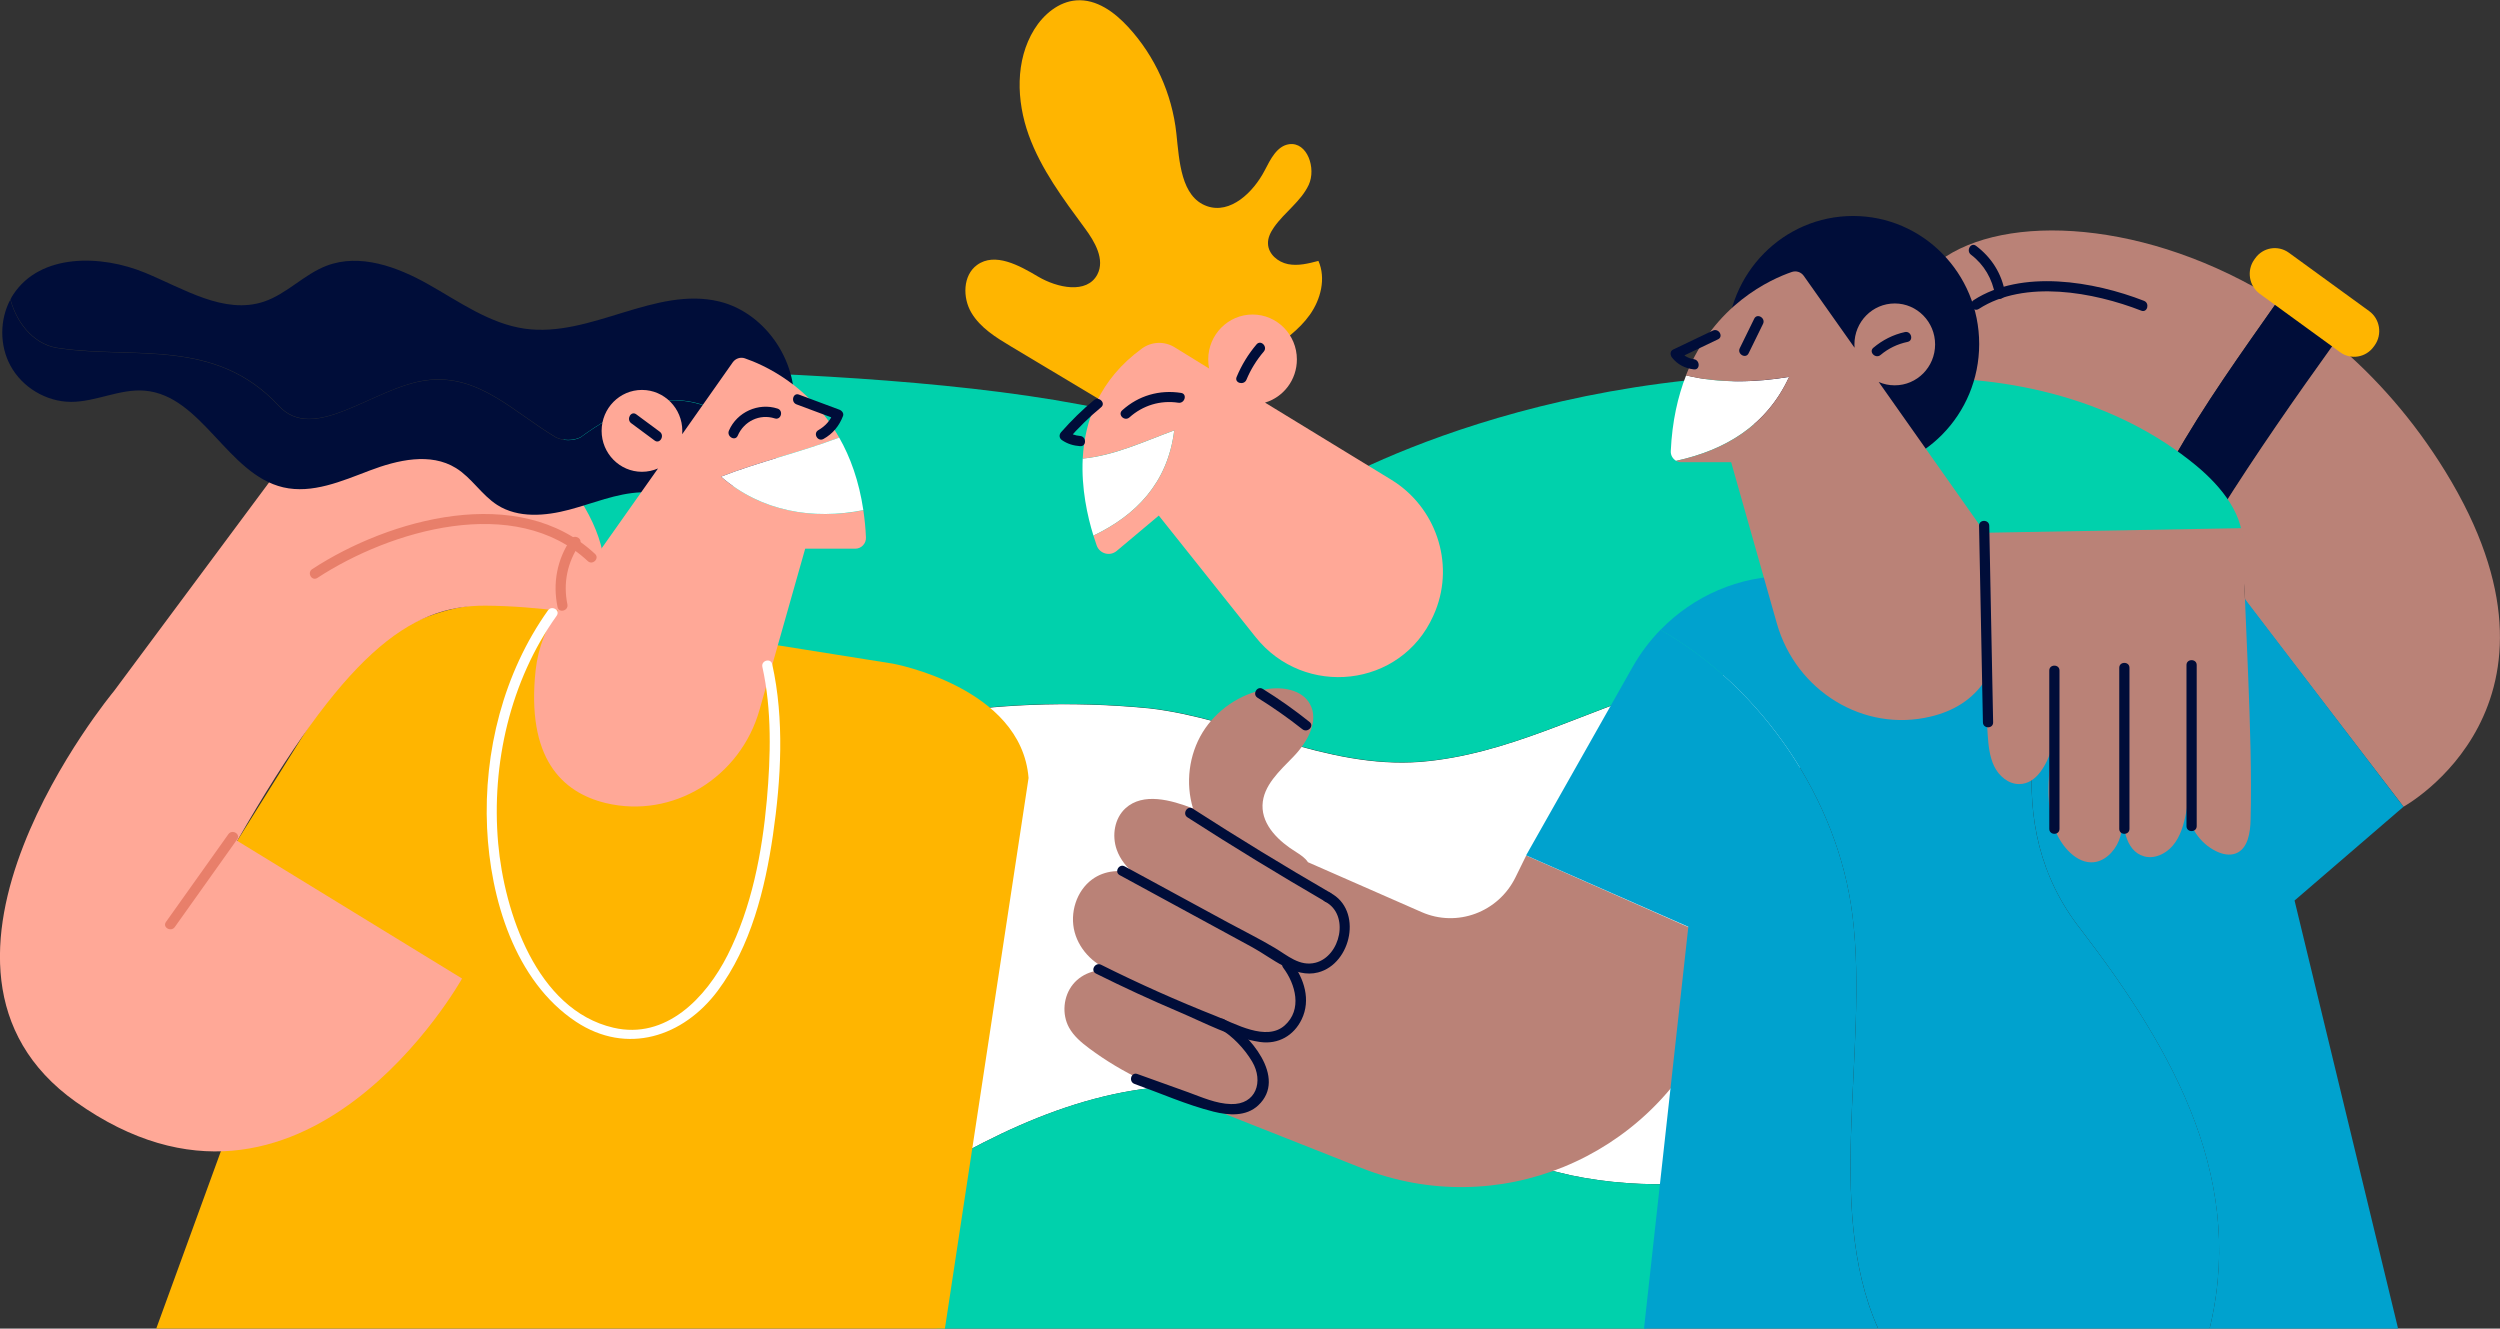 <svg width="350" height="186" viewBox="0 0 350 186" fill="none" xmlns="http://www.w3.org/2000/svg">
<rect x="0" y="0" width="350" height="186" fill="#333333" stroke="none"/>
<g clip-path="url(#clip0_104_16855)">
<path d="M233.264 96.184C221.463 99.685 211.126 105.66 198.837 106.67C185.555 107.663 173.754 100.678 160.959 99.18C138.456 96.985 116.353 100.974 96.621 111.46L123.064 168.505C135.771 160.318 149.263 152.95 163.905 152.08C183.097 150.582 200.301 160.057 219.981 164.551C224.932 165.596 230.405 165.997 236.018 165.701L255.506 94.529C248.342 93.519 240.846 93.989 233.264 96.184Z" fill="white"/>
<path d="M219.981 164.551C200.301 160.057 183.079 150.582 163.905 152.08C149.263 152.951 135.771 160.319 123.064 168.505L131.989 187.753H229.987L236.035 165.701C230.405 165.997 224.932 165.596 219.981 164.551Z" fill="#00D1AC"/>
<path d="M265.703 52.865C217.157 48.946 184.7 68.733 184.7 68.733C184.7 68.733 190.156 75.125 170.616 62.898C151.076 50.67 76.348 51.75 76.348 51.75L86.04 88.59L96.638 111.425C116.37 100.922 138.473 96.951 160.977 99.145C173.771 100.643 185.572 107.628 198.854 106.635C211.161 105.642 221.48 99.65 233.281 96.149C240.846 93.955 248.359 93.502 255.523 94.495L257.144 88.59L265.703 52.865Z" fill="#00D1AC"/>
<path d="M21.44 187.196L31.202 160.406L33.224 117.696L45.461 98.135C51.631 88.259 63.014 83.034 74.414 84.845L124.999 92.91C124.999 92.91 142.988 96.185 143.999 108.917L132.024 187.736L21.44 187.196Z" fill="#FFB500"/>
<path d="M82.711 86.186C82.711 86.186 75.669 84.845 67.981 84.793C57.157 84.723 48.145 91.691 33.206 117.714L64.687 136.996C64.687 136.996 42.462 176.849 10.633 154.275C-16.089 135.306 15.95 96.76 15.95 96.76L39.307 65.337C39.307 65.337 61.549 48.389 75.86 63.281C90.171 78.209 82.711 86.186 82.711 86.186L67.145 71.886L82.711 86.186Z" fill="#FFA897"/>
<path d="M271.56 36.509C258.103 46.507 275.97 53.178 275.97 53.178C275.97 53.178 289.828 56.401 301.001 62.358C302.151 62.968 303.215 63.647 304.226 64.379C308.566 56.662 313.778 49.434 318.885 42.135C300.67 30.691 280.659 29.733 271.56 36.509Z" fill="#BA8277"/>
<path d="M318.885 42.135C313.761 49.433 308.566 56.644 304.226 64.378C306.945 66.346 309.159 68.767 310.815 71.554C315.87 63.525 321.326 55.704 326.869 47.97C324.272 45.775 321.587 43.842 318.885 42.135Z" fill="#000D39"/>
<path d="M342.365 66.034C337.903 58.77 332.586 52.778 326.869 47.971C321.326 55.687 315.87 63.508 310.815 71.555C312.802 74.865 313.987 78.662 314.266 82.86L314.319 84.044L336.491 112.941C336.491 112.941 362.463 98.728 342.365 66.034Z" fill="#BA8277"/>
<path d="M267.185 52.97C281.513 52.465 296.399 56.018 307.503 65.215C311.041 68.159 314.388 72.252 313.97 76.868C310.902 77.965 307.66 78.697 304.418 78.609C302.03 78.557 299.676 78.07 297.323 77.739C293.994 77.268 290.63 77.059 287.283 76.85C285.418 76.746 283.553 76.624 281.67 76.641C279.648 76.659 277.626 76.815 275.604 76.572C271.577 76.084 267.795 73.906 265.198 70.719C262.618 67.549 261.223 63.421 261.241 59.292C261.241 58.544 261.293 57.777 261.554 57.08C262.478 54.642 265.459 53.893 268.004 53.492L267.185 52.97Z" fill="#00D1AC"/>
<path d="M213.671 119.768L212.172 122.817C209.766 127.729 203.979 129.871 199.029 127.694L183.114 120.709C182.748 120.134 182.086 119.681 181.476 119.298C179.07 117.818 176.682 115.571 176.752 112.749C176.822 109.979 179.175 107.907 181.092 105.921C183.01 103.935 184.735 100.939 183.376 98.535C182.243 96.532 179.506 96.097 177.24 96.498C173.614 97.125 170.302 99.389 168.368 102.524C166.45 105.66 165.945 109.648 167.025 113.184C163.923 111.982 160.035 110.92 157.578 113.149C156.026 114.56 155.643 116.964 156.34 118.95C156.828 120.343 157.804 121.528 158.972 122.451C157.037 121.615 154.632 121.841 152.906 123.113C150.692 124.733 149.734 127.833 150.448 130.498C151.163 133.163 153.412 135.288 156.044 136.072C154.004 135.41 151.581 136.124 150.222 137.797C148.862 139.469 148.635 141.977 149.664 143.858C150.326 145.06 151.407 145.966 152.505 146.784C154.824 148.509 157.299 149.989 159.913 151.226L159.844 151.348L190.61 163.523C209.54 171.013 230.945 162.252 239.434 143.527L244.106 133.215L213.671 119.768Z" fill="#BA8277"/>
<path d="M259.341 128.112C257.353 112.052 246.773 96.306 232.462 88.172C230.98 89.705 229.673 91.429 228.592 93.328L213.654 119.751L236.366 129.75L229.969 187.735L263.681 187.561C254.965 170.474 261.746 147.29 259.341 128.112Z" fill="#00A2CE"/>
<path d="M321.239 126.074L336.491 112.941L311.826 80.63H291.449C284.842 96.846 279.735 115.432 291.309 130.115C304.435 147.255 314.876 165.736 309.002 187.335L336.02 187.196L321.239 126.074Z" fill="#00A2CE"/>
<path d="M291.309 130.115C279.718 115.432 284.843 96.846 291.449 80.63H250.242C243.461 80.63 237.099 83.417 232.462 88.189C246.773 96.324 257.354 112.053 259.341 128.13C261.746 147.307 254.966 170.491 263.699 187.579L309.002 187.335C314.894 165.753 304.453 147.255 291.309 130.115Z" fill="#00A2CE"/>
<path d="M259.428 66.085C269.18 66.085 277.086 58.061 277.086 48.162C277.086 38.263 269.18 30.238 259.428 30.238C249.676 30.238 241.77 38.263 241.77 48.162C241.77 58.061 249.676 66.085 259.428 66.085Z" fill="#000D39"/>
<path d="M154.091 56.018C149.908 53.509 145.707 51.001 141.524 48.493C139.432 47.239 137.253 45.898 135.998 43.79C134.743 41.682 134.795 38.547 136.782 37.101C139.292 35.272 142.691 37.154 145.358 38.739C148.025 40.306 152.157 41.194 153.621 38.442C154.736 36.335 153.272 33.827 151.86 31.928C148.845 27.835 145.742 23.689 144.016 18.899C142.29 14.091 142.116 8.448 144.801 4.111C146.108 2.003 148.235 0.227 150.692 0.052C153.499 -0.157 156.026 1.69 157.944 3.78C161.691 7.838 164.097 13.151 164.69 18.673C165.108 22.574 165.334 27.573 168.978 28.862C172.237 30.012 175.462 26.946 177.066 23.846C177.867 22.296 178.774 20.432 180.482 20.188C183.01 19.84 184.3 23.55 183.219 25.884C182.121 28.218 179.82 29.716 178.356 31.823C177.885 32.503 177.484 33.287 177.519 34.105C177.554 35.568 178.913 36.701 180.325 36.979C181.737 37.258 183.184 36.892 184.578 36.526C185.659 38.965 184.91 41.909 183.376 44.069C181.842 46.228 179.611 47.779 177.432 49.277L154.091 56.018Z" fill="#FFB500"/>
<path d="M81.264 61.243C80.288 61.748 78.806 61.748 77.813 61.243C71.903 57.742 66.988 52.255 59.614 53.265C52.241 54.258 43.874 62.253 38.959 56.766C30.104 47.291 18.791 50.287 8.454 48.789C5.072 48.475 2.458 45.636 1.447 41.943C-0.052 44.765 -0.07 48.371 1.464 51.193C3.12 54.258 6.519 56.261 9.953 56.261C13.439 56.261 16.804 54.398 20.272 54.694C28.256 55.373 31.847 66.416 39.656 68.228C43.717 69.168 47.849 67.357 51.753 65.876C55.658 64.396 60.26 63.316 63.833 65.528C66.029 66.886 67.441 69.308 69.62 70.701C72.548 72.565 76.331 72.251 79.678 71.363C83.025 70.475 86.284 69.064 89.736 68.924C91.897 68.837 94.041 69.255 96.185 69.273C102.757 69.325 109.189 65.354 112.152 59.397L111.246 58.299C107.01 58.282 102.826 58.02 98.451 56.749C92.577 54.746 86.685 57.254 81.264 61.243Z" fill="#000D39"/>
<path d="M100.752 42.222C91.74 40.01 82.676 47.308 73.49 46.019C68.557 45.322 64.321 42.257 59.963 39.801C55.605 37.345 50.376 35.429 45.722 37.205C42.567 38.407 40.126 41.177 36.919 42.239C31.376 44.068 25.746 40.428 20.342 38.198C14.084 35.603 5.648 35.498 1.882 41.194C1.726 41.421 1.586 41.664 1.464 41.908C2.475 45.584 5.09 48.44 8.471 48.754C18.808 50.252 30.121 47.256 38.976 56.731C43.892 62.218 52.258 54.241 59.632 53.23C67.005 52.237 71.938 57.724 77.83 61.208C78.806 61.713 80.288 61.713 81.281 61.208C86.685 57.219 92.594 54.728 98.503 56.714C102.878 57.986 107.062 58.247 111.298 58.264L111.019 57.916C112.117 51.14 107.376 43.859 100.752 42.222Z" fill="#000D39"/>
<path d="M164.393 60.25C160.053 61.852 156.044 63.769 151.581 64.204C151.372 68.384 152.244 72.286 153.08 74.986C158.955 72.182 163.487 67.67 164.393 60.25Z" fill="white"/>
<path d="M194.811 67.182L177.101 56.365C179.68 55.599 181.563 53.195 181.563 50.321C181.563 46.855 178.791 44.033 175.357 44.033C171.941 44.033 169.152 46.855 169.152 50.321C169.152 50.757 169.187 51.175 169.274 51.593L164.411 48.597C162.999 47.743 161.221 47.813 159.879 48.788C153.865 53.16 151.86 58.908 151.581 64.204C156.044 63.751 160.053 61.852 164.393 60.25C163.487 67.67 158.955 72.181 153.08 74.986C153.237 75.491 153.394 75.944 153.534 76.362C153.952 77.529 155.381 77.929 156.34 77.128L162.232 72.181L175.776 89.182C182.609 97.769 196.135 96.288 200.65 86.238C200.755 85.994 200.859 85.75 200.964 85.506C203.666 78.713 200.964 70.962 194.811 67.182Z" fill="#FFA897"/>
<path d="M100.944 66.73C106.156 64.692 112.03 63.316 117.486 61.261C113.302 53.875 106.818 51.036 104.273 50.165C103.663 49.956 102.983 50.183 102.6 50.705L95.505 60.79C95.523 60.634 95.523 60.477 95.523 60.32C95.523 57.167 92.995 54.59 89.875 54.59C86.755 54.59 84.227 57.15 84.227 60.32C84.227 63.473 86.755 66.051 89.875 66.051C90.677 66.051 91.444 65.877 92.124 65.581L78.301 85.159C76.488 87.719 75.337 90.698 74.989 93.816C73.664 106.113 78.649 110.921 84.768 112.419C94.18 114.7 103.663 108.83 106.33 99.389L112.727 76.815H119.752C120.589 76.815 121.268 76.101 121.234 75.248C121.181 73.906 121.042 72.635 120.867 71.433C113.843 72.809 106.591 71.642 100.944 66.73Z" fill="#FFA897"/>
<path d="M120.868 71.416C120.258 67.322 119.037 63.978 117.486 61.261C112.03 63.316 106.156 64.692 100.944 66.73C106.592 71.642 113.843 72.809 120.868 71.416Z" fill="white"/>
<path d="M250.486 52.76C245.884 53.544 240.689 53.7 236.053 52.551C234.902 55.495 234.1 58.978 233.909 63.141C233.874 63.733 234.188 64.239 234.658 64.517C241.439 63.037 247.313 59.64 250.486 52.76Z" fill="white"/>
<path d="M280.136 81.71C279.805 78.592 278.637 75.614 276.824 73.053L263.018 53.475C263.716 53.788 264.465 53.945 265.267 53.945C268.387 53.945 270.915 51.385 270.915 48.214C270.915 45.062 268.387 42.484 265.267 42.484C262.147 42.484 259.619 45.044 259.619 48.214C259.619 48.371 259.637 48.528 259.637 48.685L252.525 38.617C252.141 38.077 251.462 37.868 250.851 38.077C247.958 39.07 239.94 42.623 236.035 52.551C240.672 53.701 245.866 53.527 250.468 52.761C247.296 59.658 241.421 63.055 234.658 64.518C234.867 64.64 235.111 64.71 235.373 64.71H242.363L248.76 87.284C251.444 96.725 260.909 102.595 270.322 100.313C276.493 98.832 281.461 94.007 280.136 81.71Z" fill="#BA8277"/>
<path d="M277.818 74.586C277.818 74.586 277.661 94.007 278.271 102.769C278.375 104.302 278.515 105.869 279.177 107.263C279.84 108.639 281.182 109.788 282.698 109.771C285.139 109.754 286.551 107.019 287.3 104.667C286.585 109.649 286.097 115.397 289.497 119.055C290.368 119.978 291.518 120.727 292.774 120.727C294.499 120.745 295.981 119.316 296.643 117.696C297.288 116.076 297.271 114.265 297.253 112.506C297.062 115.38 297.445 119.125 300.182 119.891C301.82 120.344 303.598 119.334 304.557 117.905C305.533 116.477 305.882 114.718 306.195 113.028C306.335 115.624 307.956 118.062 310.274 119.177C311.129 119.595 312.14 119.821 313.029 119.473C314.719 118.811 315.051 116.547 315.085 114.718C315.399 102.473 314.196 86.204 313.987 73.941L277.818 74.586Z" fill="#BA8277"/>
<path d="M76.715 85.454C70.492 94.198 67.703 105.259 68.191 115.919C68.644 125.726 72.025 137.326 80.636 143.04C87.766 147.76 95.662 145.147 100.473 138.72C105.11 132.519 107.114 124.437 108.213 116.912C109.346 109.126 109.834 100.73 108.108 92.979C107.916 92.091 106.539 92.457 106.731 93.362C108.073 99.406 107.899 105.869 107.358 112C106.696 119.385 105.232 127.032 101.868 133.703C98.852 139.678 93.239 145.6 85.866 143.876C75.111 141.367 70.596 127.677 69.742 118.044C68.766 106.949 71.433 95.313 77.935 86.203C78.475 85.419 77.237 84.705 76.715 85.454Z" fill="white"/>
<path d="M327.618 49.312L316.358 41.125C314.859 40.028 314.51 37.885 315.591 36.352L315.73 36.161C316.811 34.628 318.92 34.28 320.437 35.377L331.697 43.564C333.196 44.661 333.545 46.803 332.464 48.336L332.325 48.528C331.227 50.061 329.118 50.409 327.618 49.312Z" fill="#FFB500"/>
<path d="M158.118 58.439C160.001 56.749 162.458 56 164.968 56.383C165.875 56.523 166.258 55.147 165.352 55.007C162.319 54.537 159.408 55.373 157.124 57.428C156.41 58.038 157.421 59.048 158.118 58.439Z" fill="#000D39"/>
<path d="M103.28 60.999C104.151 58.978 106.347 57.898 108.474 58.578C109.346 58.856 109.729 57.48 108.858 57.202C106.191 56.331 103.175 57.689 102.059 60.267C101.676 61.103 102.914 61.835 103.28 60.999Z" fill="#000D39"/>
<path d="M153.15 56.018C151.494 57.394 149.977 58.892 148.548 60.512C148.234 60.878 148.287 61.365 148.688 61.627C149.454 62.149 150.274 62.393 151.215 62.463C152.139 62.532 152.121 61.104 151.215 61.034C150.535 60.982 149.977 60.773 149.42 60.39C149.472 60.756 149.524 61.139 149.559 61.505C150.971 59.885 152.505 58.387 154.161 57.011C154.858 56.436 153.847 55.426 153.15 56.018Z" fill="#000D39"/>
<path d="M111.507 56.61C113.39 57.307 115.272 58.021 117.155 58.718C116.98 58.422 116.824 58.125 116.649 57.847C116.248 58.892 115.534 59.658 114.575 60.216C113.773 60.669 114.488 61.905 115.29 61.452C116.597 60.721 117.486 59.641 118.026 58.23C118.166 57.847 117.852 57.481 117.521 57.359C115.638 56.662 113.756 55.948 111.873 55.251C111.036 54.903 110.653 56.279 111.507 56.61Z" fill="#000D39"/>
<path d="M88.359 59.24C89.457 60.059 90.555 60.86 91.653 61.679C92.385 62.219 93.1 60.982 92.368 60.442C91.27 59.624 90.171 58.822 89.073 58.004C88.341 57.464 87.644 58.7 88.359 59.24Z" fill="#000D39"/>
<path d="M174.503 53.161C175.096 51.733 175.915 50.409 176.926 49.224C177.519 48.528 176.508 47.517 175.915 48.214C174.747 49.59 173.824 51.106 173.126 52.778C172.778 53.631 174.155 53.997 174.503 53.161Z" fill="#000D39"/>
<path d="M263.28 49.695C264.378 48.772 265.651 48.162 267.063 47.866C267.952 47.674 267.585 46.298 266.679 46.49C265.023 46.856 263.559 47.605 262.269 48.685C261.572 49.277 262.583 50.287 263.28 49.695Z" fill="#000D39"/>
<path d="M244.803 49.468C245.483 48.092 246.145 46.716 246.825 45.34C247.226 44.521 245.988 43.789 245.587 44.626C244.908 46.002 244.245 47.378 243.565 48.754C243.165 49.572 244.402 50.287 244.803 49.468Z" fill="#000D39"/>
<path d="M239.8 46.281C237.935 47.169 236.087 48.057 234.222 48.946C233.769 49.172 233.821 49.73 234.083 50.06C234.867 51.053 235.896 51.558 237.133 51.715C238.04 51.837 238.04 50.409 237.133 50.287C236.279 50.165 235.617 49.712 235.094 49.05C235.042 49.416 234.989 49.799 234.954 50.165C236.82 49.277 238.667 48.388 240.532 47.5C241.334 47.117 240.62 45.897 239.8 46.281Z" fill="#000D39"/>
<path d="M277.033 43.25C283.448 39.105 293.122 40.899 299.781 43.494C300.635 43.825 301.001 42.449 300.164 42.118C293.14 39.383 283.047 37.659 276.318 42.013C275.534 42.519 276.249 43.755 277.033 43.25Z" fill="#000D39"/>
<path d="M275.935 35.655C277.783 37.049 278.933 39.069 279.317 41.334C279.474 42.239 280.851 41.856 280.694 40.95C280.241 38.285 278.794 36.038 276.65 34.418C275.918 33.861 275.203 35.098 275.935 35.655Z" fill="#000D39"/>
<path d="M277.068 73.61C277.242 82.789 277.417 91.951 277.608 101.131C277.626 102.054 279.055 102.054 279.038 101.131C278.863 91.951 278.689 82.789 278.497 73.61C278.48 72.704 277.051 72.686 277.068 73.61Z" fill="#000D39"/>
<path d="M286.899 93.868C286.899 101.253 286.899 108.656 286.899 116.041C286.899 116.965 288.329 116.965 288.329 116.041C288.329 108.656 288.329 101.253 288.329 93.868C288.329 92.962 286.899 92.962 286.899 93.868Z" fill="#000D39"/>
<path d="M296.696 93.484C296.696 101.009 296.696 108.516 296.696 116.041C296.696 116.964 298.125 116.964 298.125 116.041C298.125 108.516 298.125 101.009 298.125 93.484C298.125 92.578 296.696 92.578 296.696 93.484Z" fill="#000D39"/>
<path d="M306.108 93.101C306.108 100.626 306.108 108.133 306.108 115.658C306.108 116.581 307.538 116.581 307.538 115.658C307.538 108.133 307.538 100.626 307.538 93.101C307.538 92.195 306.108 92.195 306.108 93.101Z" fill="#000D39"/>
<path d="M158.833 151.749C162.476 153.055 166.154 154.692 169.901 155.633C171.993 156.155 174.451 156.347 176.159 154.745C180.273 150.878 174.834 144.694 171.383 142.708C170.581 142.256 169.867 143.475 170.668 143.945C172.516 145.008 174.224 146.802 175.305 148.631C176.926 151.383 175.88 154.675 172.324 154.57C170.268 154.518 168.246 153.612 166.346 152.916C163.975 152.062 161.587 151.209 159.216 150.355C158.345 150.059 157.961 151.435 158.833 151.749Z" fill="#000D39"/>
<path d="M153.429 136.298C157.246 138.197 161.116 139.991 165.056 141.663C168.577 143.161 172.586 145.321 176.403 145.879C178.948 146.244 181.144 144.99 182.243 142.691C183.533 139.991 182.591 137.03 180.883 134.766C180.343 134.034 179.105 134.748 179.645 135.48C181.388 137.796 182.347 141.35 179.855 143.562C177.292 145.844 172.917 143.301 170.25 142.256C164.777 140.096 159.408 137.692 154.144 135.062C153.324 134.661 152.61 135.88 153.429 136.298Z" fill="#000D39"/>
<path d="M156.758 122.521C162.946 125.882 169.117 129.244 175.305 132.606C178.094 134.121 181.232 136.995 184.526 136.142C189.233 134.922 190.801 127.363 186.234 124.994C185.415 124.576 184.7 125.795 185.52 126.231C188.989 128.042 187.681 133.895 184.16 134.783C181.946 135.34 180.238 133.755 178.478 132.71C176.316 131.421 174.05 130.307 171.836 129.105C167.043 126.509 162.267 123.897 157.473 121.301C156.671 120.848 155.956 122.085 156.758 122.521Z" fill="#000D39"/>
<path d="M166.258 114.438C172.586 118.514 179.018 122.433 185.52 126.213C186.321 126.683 187.036 125.447 186.234 124.976C179.715 121.197 173.3 117.278 166.973 113.202C166.206 112.714 165.474 113.951 166.258 114.438Z" fill="#000D39"/>
<path d="M176.055 97.683C178.233 99.041 180.325 100.504 182.33 102.089C183.044 102.664 184.055 101.654 183.341 101.079C181.249 99.407 179.07 97.857 176.787 96.446C176.002 95.958 175.27 97.195 176.055 97.683Z" fill="#000D39"/>
<path d="M31.969 116.79C29.058 120.884 26.147 124.977 23.236 129.07C22.695 129.819 23.933 130.533 24.473 129.784C27.384 125.691 30.295 121.598 33.206 117.504C33.729 116.755 32.492 116.041 31.969 116.79Z" fill="#E87F6A"/>
<path d="M44.432 80.909C54.629 74.237 72.113 69.064 82.293 78.557C82.955 79.184 83.983 78.174 83.303 77.547C72.636 67.584 54.507 72.618 43.717 79.672C42.933 80.177 43.648 81.414 44.432 80.909Z" fill="#E87F6A"/>
<path d="M79.922 75.474C77.987 78.296 77.36 81.64 78.057 84.984C78.249 85.89 79.626 85.507 79.434 84.601C78.824 81.623 79.434 78.696 81.159 76.188C81.665 75.439 80.427 74.725 79.922 75.474Z" fill="#E87F6A"/>
</g>
<defs>
<clipPath id="clip0_104_16855">
<rect width="350" height="186" fill="white"/>
</clipPath>
</defs>
</svg>
